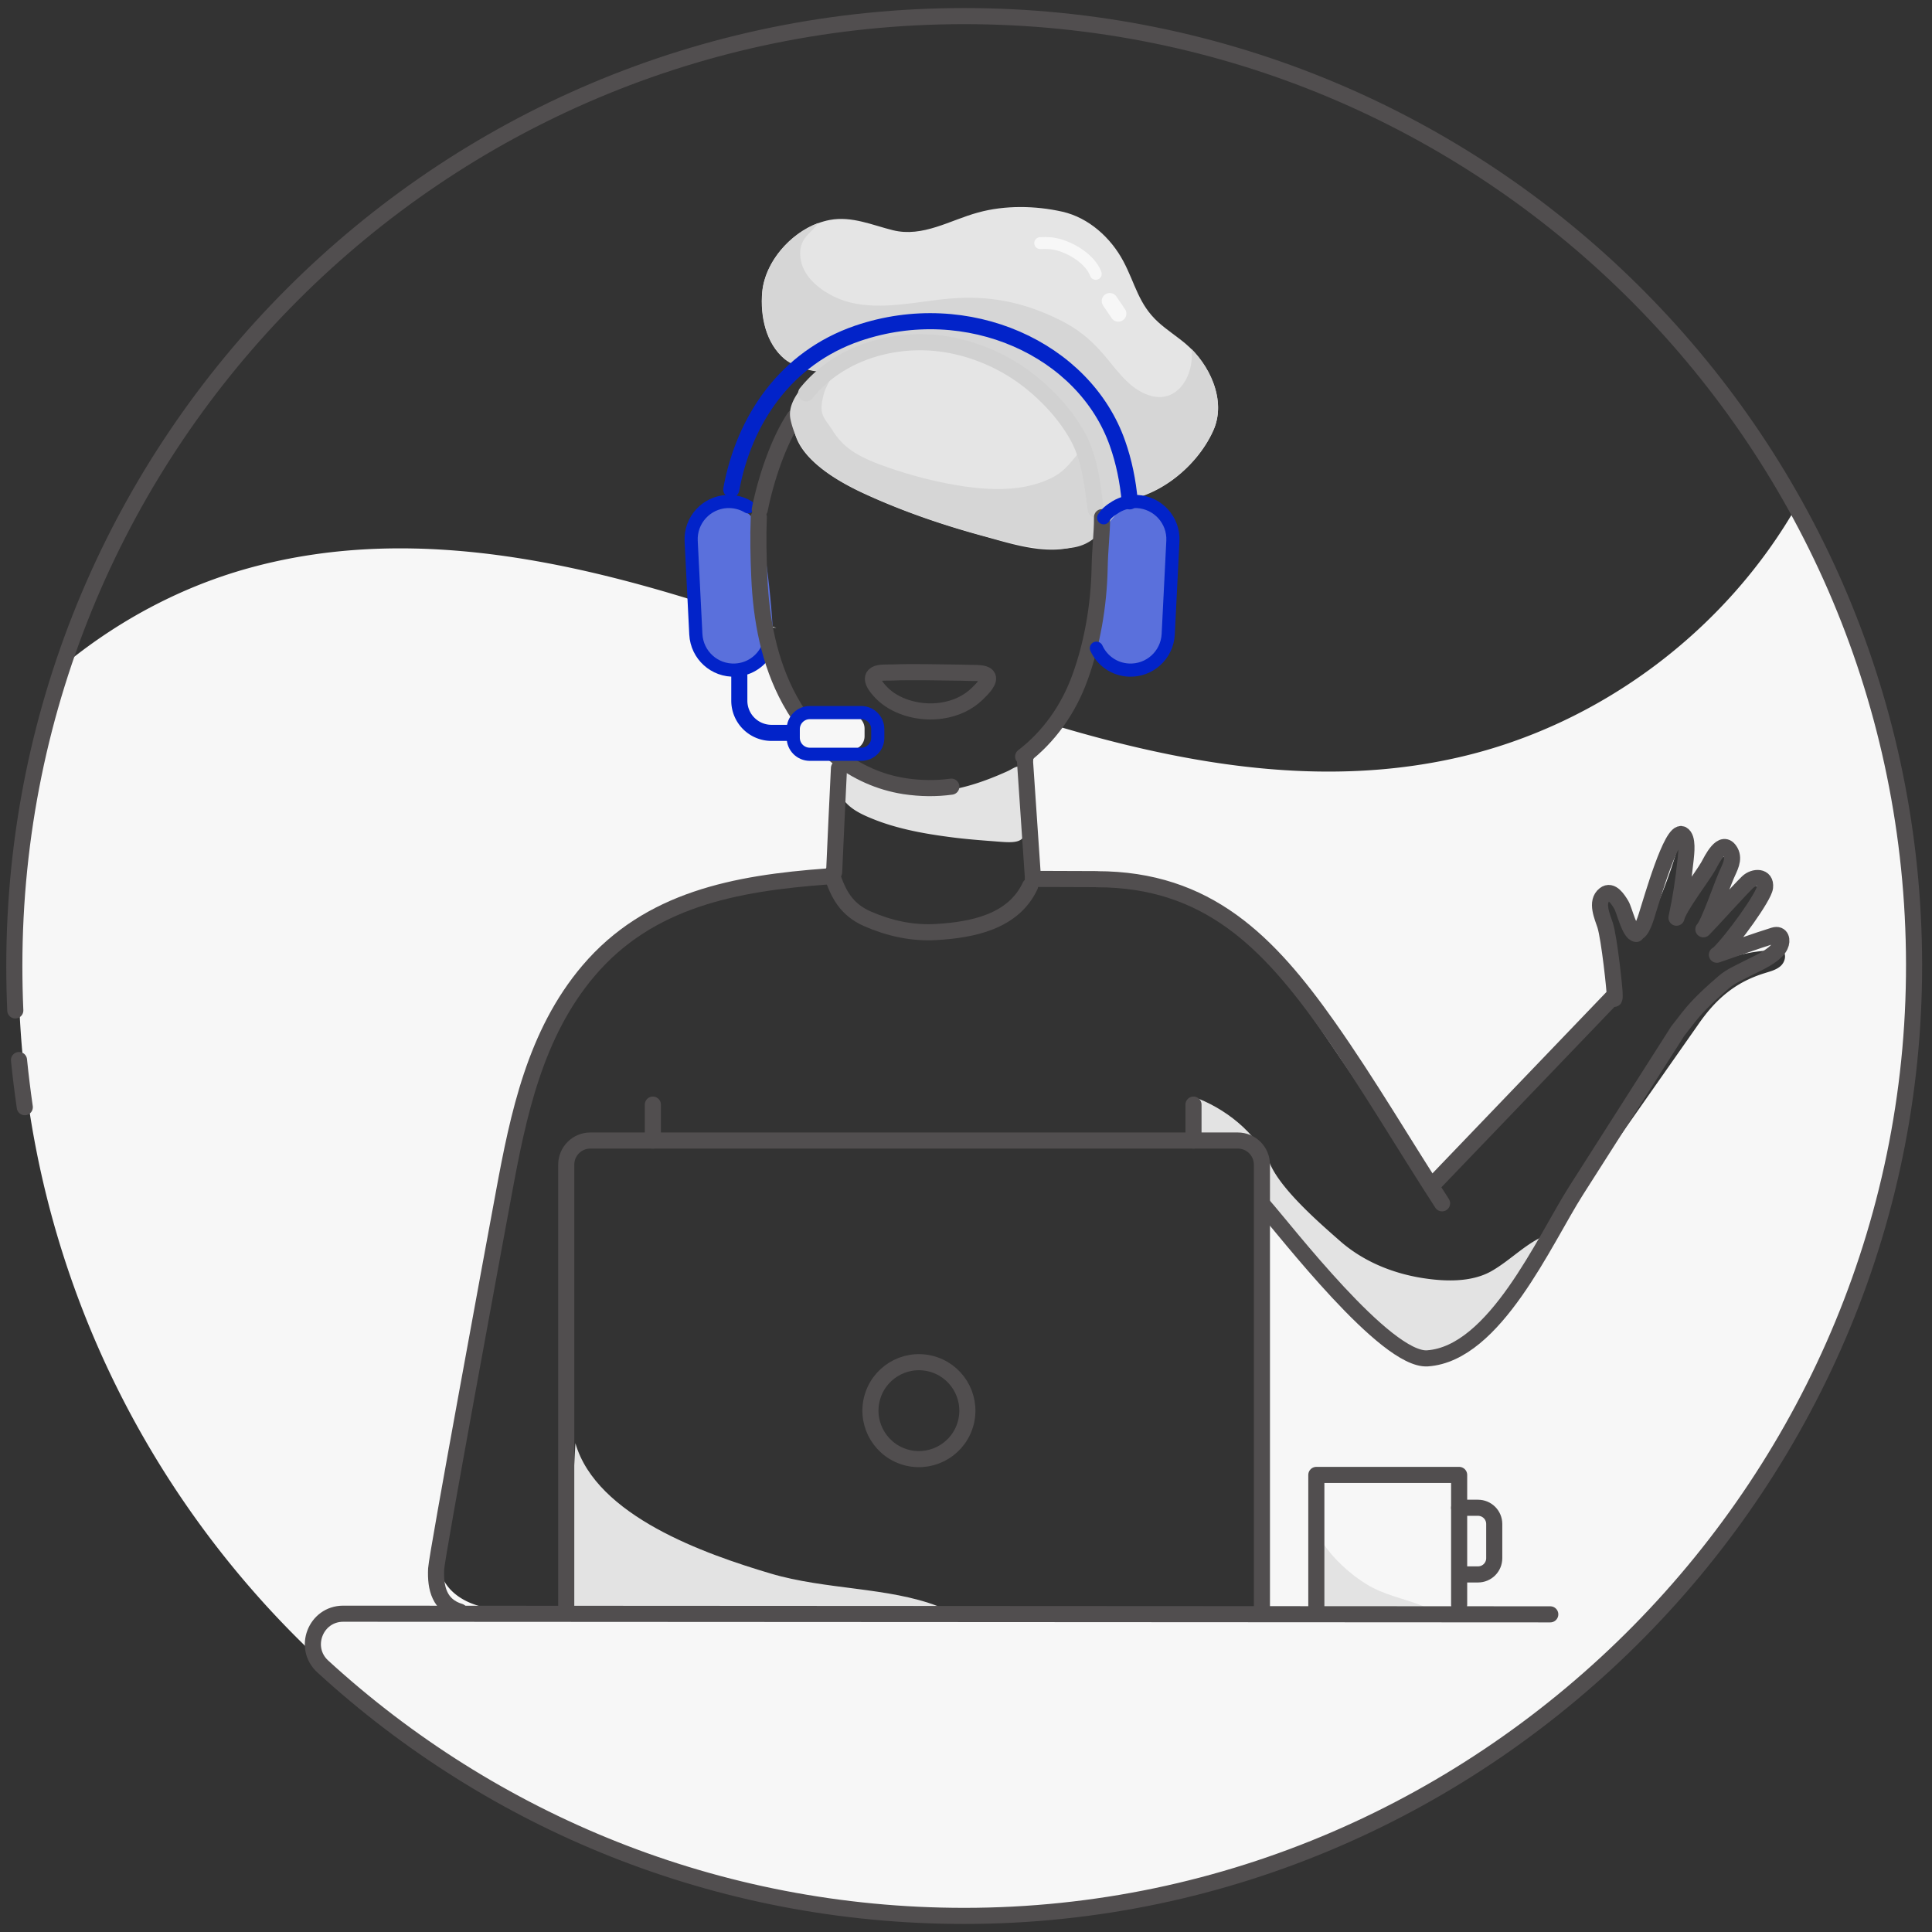 <svg xmlns="http://www.w3.org/2000/svg" width="120" height="120" viewBox="0 0 120 120">
    <rect x="0" y="0" width="120" height="120" fill="#333333" stroke="none"/>
    <g fill="none" fill-rule="evenodd" transform="translate(0 1)">
        <path fill="#F7F7F7" fill-rule="nonzero" d="M111.67 30.3c-4.44 7.84-12.25 13.71-21.03 15.73-8.32 1.92-16.8.51-25.08-1.96-.28.36-.61.68-.87 1.05-1.63 2.35-.11 5.77-.78 8.44.89.14 1.78.24 2.69.17 2.67-.19 5.48.02 8.03 1.08 2.13.88 3.17 2.65 4.73 4.19l6.12 9c1.3 1.49 2.73 3 3.62 4.77L99.78 61.4c.6-.32.58-1.17.49-1.85-.23-1.59-.45-3.17-.68-4.76.54-.17 1.13.15 1.46.61.33.46.45 1.03.56 1.58.26.18.57-.16.71-.44.79-1.61 1.43-3.29 1.92-5.01l.54.21-.18 2.98c.69-.17.97-.95 1.31-1.57.33-.62 1.12-1.21 1.68-.78-.38 1.04-.6 2.13-.64 3.23.32-.47.67-.94 1.15-1.24.48-.31 1.12-.43 1.62-.16-.19 1.63-2.15 2.65-2.28 4.29 1.05-.34 2.17-.5 3.28-.47.26.26.16.72-.11.97s-.64.34-.99.45c-1.86.57-3.08 1.64-4.18 3.25l-11.92 17c-1.1 1.58-2.48 3.31-4.4 3.39-1.65.07-3.05-1.14-4.22-2.3-2.3-2.28-4.46-4.71-6.47-7.25l-.22 25.54-3.03-.03c0 .03.01.06.01.08l-40.5-.3c-1.29-.01-2.58.23-3.86.12-1.28-.1-2.64-.64-3.26-1.77-.57-1.04-.39-2.31-.19-3.47.92-5.5 1.85-11.01 2.77-16.51.76-4.5 1.53-9.06 3.45-13.2 1.91-4.14 5.14-7.88 9.44-9.39 1.48-.52 3.04-.76 4.58-1l4.22-.66c-.03-.65.04-1.3.13-1.94.25-1.71.62-3.39 1.1-5.05-.73.04-1.47.07-2.16-.17-.69-.24-1.31-.83-1.36-1.55-.02-.32.06-.64.05-.96-.02-.53-.32-1.01-.58-1.48-.65-1.19-1.07-2.51-1.25-3.85l.45.06c-10.7-3.76-21.99-6.7-32.78-3.71-4.08 1.13-7.89 3.14-11.19 5.79a58.766 58.766 0 0 0-3.1 18.42c-.28 32.57 25.9 59.2 58.47 59.48 32.57.28 59.2-25.9 59.48-58.47.1-10.6-2.62-20.57-7.43-29.21"/>
        <path stroke="#514E4F" stroke-linecap="round" stroke-linejoin="round" d="M1.54 67.77c-.14-.97-.26-1.94-.36-2.93M61.32 40.99c-.08-.11-.29-.18-.66-.19-.32 0-.65-.01-.97-.02l-2.25-.03c-.67 0-1.35-.01-2.02.02-.27.01-.8-.03-1.03.11-.5.29.22 1.03.53 1.31.86.76 2.25 1.14 3.55.95.91-.13 1.66-.5 2.23-1.05.35-.34.83-.83.62-1.1z"/>
        <path fill="#E3E3E3" fill-rule="nonzero" d="M52 46.62c.28.75-.08 1.43.44 2.11.47.62 1.32.96 2.01 1.23 1.45.55 3.01.83 4.54 1.03 1.04.14 2.05.21 3.09.29 1.34.11 1.7-.02 1.73-1.44.02-.78-.18-1.55-.14-2.32.01-.26.12-.59-.12-.81-.3-.27-.63.04-.97.19-1.41.64-2.87 1.14-4.42 1.28-1.92.17-3.69-.84-5.39-1.58-.43.24-.93.6-.77.02M78.81 71.1c.59 1.65 3.1 3.82 4.42 4.98 1.4 1.23 3.17 1.98 5.05 2.29 1.41.23 3.1.3 4.36-.42 1.25-.71 2.25-1.86 3.64-2.33.14-.05-.86 1.62-.97 1.78-.44.62-.75 1.33-1.19 1.96A14.84 14.84 0 0 1 90.43 83c-3.23 2.23-5.78-2.51-7.65-4.49-1.39-1.47-2.81-3.2-4.4-4.43"/>
        <path fill="#E3E3E3" fill-rule="nonzero" d="M78.95 71.67c-.55-1.97-2.57-3.65-4.47-4.41-.28.41-.58 1.51-.22 1.9.39.42 1.72.35 2.27.52M81.83 94.2c.56 1.32 2.18 2.77 3.44 3.42 1.1.57 2.35.76 3.46 1.29h-6.68M35.74 88.64c1.31 4.54 8.08 6.89 12.11 8.09 3.42 1.02 7.32.84 10.42 2.04l-23.1.14"/>
        <path fill="#E5E5E5" fill-rule="nonzero" d="M51.9 21.9c-.62.49-2.47-.02-3.16-.59-1.18-.98-1.53-2.68-1.4-4.16.19-2.09 2.14-4.11 4.21-4.49 1.36-.25 2.62.32 3.91.64 1.86.46 3.55-.63 5.29-1.1 1.66-.46 3.56-.43 5.24-.05 1.63.37 3 1.61 3.78 3.07.75 1.41.94 2.67 2.17 3.79.54.49 1.14.87 1.7 1.34 1.5 1.27 2.56 3.54 1.72 5.4-1.07 2.38-3.74 4.46-6.43 4.41"/>
        <path fill="#D6D6D6" fill-rule="nonzero" d="M71.1 23.45c-1.12-.49-1.83-1.61-2.61-2.5-.8-.91-1.59-1.55-2.69-2.09-2.25-1.11-4.39-1.53-6.86-1.31-2.39.21-5.16 1-7.41-.27-.86-.48-1.68-1.23-1.81-2.25-.16-1.25.68-1.52 1.1-2.18-1.77.66-3.3 2.44-3.47 4.28-.13 1.48.22 3.19 1.4 4.16.69.57 2.54 1.08 3.16.59l17.02 8.25c2.69.05 5.36-2.03 6.43-4.41.77-1.7-.06-3.74-1.36-5.05.22 1.66-.94 3.65-2.9 2.78"/>
        <path fill="#5A70DC" fill-rule="nonzero" d="M72.98 33.06c.03-1.23-.56-2.4-1.89-2.61-1.09-.17-2.58.65-2.61 1.89-.05 1.82-.18 3.63-.41 5.43-.36 2.9 4.14 3.64 4.5.72.23-1.8.36-3.61.41-5.43M47.4 32.65c-.19-1.21-.99-2.25-2.34-2.22-1.1.03-2.41 1.11-2.22 2.34.29 1.8.49 3.6.6 5.41.19 2.92 4.74 2.82 4.56-.11-.11-1.82-.31-3.62-.6-5.42"/>
        <path stroke="#514E4F" stroke-linecap="round" stroke-linejoin="round" d="M53.1 69.84h23.78c.83 0 1.5.67 1.5 1.5v27.57M35.17 98.91V71.34c0-.83.67-1.5 1.5-1.5H53.1M64.16 53.59c5.1.01 3.83.02 3.96.02 6.88 0 10.68 3.91 14.39 9.17 2.5 3.55 4.69 7.31 7.06 10.96M51.81 53.17c.1-2.29.19-4.18.3-6.46.09-.1.17-.26.21-.42"/>
        <path stroke="#514E4F" stroke-linecap="round" stroke-linejoin="round" d="M28.56 99.1c-1.25-.38-1.53-1.43-1.47-2.66.05-.87 3.59-20.03 4.2-23.32.9-4.89 1.95-9.92 5.26-13.82 3.77-4.44 9.12-5.44 14.82-5.86M64.16 53.57l-.49-7.21v-.21"/>
        <circle cx="57.075" cy="86.618" r="3.01" stroke="#514E4F" stroke-linecap="round" stroke-linejoin="round" transform="rotate(-76.714 57.075 86.618)"/>
        <path stroke="#514E4F" stroke-linecap="round" stroke-linejoin="round" d="M89.08 72.49l11.09-11.56M101.63 57.01c-.42-.04-.73-1.48-.93-1.81-.2-.33-.6-.98-1.03-.64-.58.45-.14 1.38.03 1.91.26.83.61 4.13.59 4.33-.01.14.01.27-.05.24M106.75 58.23c.89-.87 2.82-3.54 2.88-4.12.08-.72-.69-.69-1.08-.32-.55.53-2.28 2.46-2.75 2.93.33-.34 1.1-2.6 1.44-3.38.18-.43.51-.95.24-1.44-.5-.9-1.18.55-1.37.89-.35.63-1.85 2.58-1.98 3.21.27-1.25.43-2.31.57-3.64.03-.33.17-1.33-.22-1.54-.65-.34-1.93 4.21-2.12 4.77-.08.25-.37 1.38-.74 1.33M106.64 58.3c1.18-.4 2.35-.83 3.54-1.2.46-.14.55.31.39.64-.12.25-.34.44-.56.6-.43.32-.93.53-1.4.77-.51.27-1.11.51-1.55.9-.66.57-1.55 1.36-2.18 2.17l-.67.86c-2.1 3.3-4.21 6.6-6.31 9.9-1.99 3.12-5.04 10.14-9.24 10.43-2.59.17-8.81-7.94-10.19-9.5"/>
        <path stroke="#0223C9" stroke-linecap="round" stroke-linejoin="round" stroke-width=".817" d="M47.68 39.26c-.35.77-1.11 1.32-2.01 1.36-1.29.06-2.38-.93-2.45-2.22l-.29-5.8c-.06-1.29.93-2.38 2.22-2.45.48-.02.94.1 1.32.33"/>
        <path stroke="#514E4F" stroke-linecap="round" stroke-linejoin="round" d="M59.09 47.86c-.93.13-1.91.12-2.91-.03-3.14-.49-5.62-2.6-7.12-5.33-1.3-2.37-1.79-5.04-1.9-7.71-.05-1.18-.08-2.43-.03-3.67"/>
        <path stroke="#0223C9" stroke-linecap="round" stroke-linejoin="round" d="M45.92 40.98v1.54a2 2 0 0 0 2 2h4.72"/>
        <path fill="#F7F7F7" fill-rule="nonzero" d="M52.83 45.58h-2.69a.87.87 0 0 1-.87-.87v-.45c0-.48.39-.87.87-.87h2.69c.48 0 .87.39.87.87v.45c.01.48-.38.87-.87.87"/>
        <path stroke="#0223C9" stroke-linecap="round" stroke-linejoin="round" stroke-width=".817" d="M53.49 45.85H50.3c-.57 0-1.03-.46-1.03-1.03v-.53c0-.57.46-1.03 1.03-1.03h3.19c.57 0 1.03.46 1.03 1.03v.53c.01.57-.46 1.03-1.03 1.03z"/>
        <path stroke="#514E4F" stroke-linecap="round" stroke-linejoin="round" d="M47.19 30.65c.38-1.9 1.16-4.23 2.15-5.72"/>
        <path fill="#E5E5E5" fill-rule="nonzero" d="M68.02 32.01c.12-.18.22-.38.32-.58.25-.5.14-.88.07-1.44-.17-1.37-.42-2.81-1.11-4.03-.7-1.22-1.66-2.28-2.73-3.18a11.788 11.788 0 0 0-4.93-2.44c-3.41-.78-7.31.19-9.56 2.99-2.42 3.01 1.25 5.27 3.72 6.39 2.37 1.08 4.81 1.91 7.32 2.59 1.46.4 3 .9 4.54.82.73-.04 1.48-.22 2.02-.73.14-.12.25-.25.34-.39"/>
        <path fill="#D6D6D6" fill-rule="nonzero" d="M69 29.6a2.58 2.58 0 0 1-.22-.44c-.35-.92-.6-1.8-1.2-2.62-.79.66-1.16 1.57-2.18 2.1-1.85.96-4.14.82-6.13.47a26.17 26.17 0 0 1-4.09-1.07c-1.04-.36-2.24-.82-2.99-1.67-.21-.23-.39-.49-.55-.75-.21-.32-.52-.65-.59-1.04-.07-.41.06-.95.19-1.33.04-.13.66-1.41.81-1.31-.16-.11-.52-.12-.71-.08-.23.05-.42.23-.58.38-.31.27-.67.46-.92.78-.46.58-.9 1.27-.74 2.03.18.84.57 1.66 1.16 2.31.95 1.06 2.29 1.77 3.57 2.35 2.37 1.08 4.81 1.91 7.32 2.59 1.77.48 3.65 1.01 5.5.71 1.24-.2 1.79-1.02 2.56-1.95.46-.58.1-.95-.21-1.46"/>
        <path stroke="#D1D1D1" stroke-linecap="round" stroke-linejoin="round" d="M68.06 30.65c-.03-.26-.08-.52-.1-.73-.17-1.34-.4-2.74-1.09-3.93-.68-1.19-1.62-2.23-2.66-3.1a11.458 11.458 0 0 0-4.81-2.38c-3.33-.76-7.14.19-9.33 2.92"/>
        <path stroke="#514E4F" stroke-linecap="round" stroke-linejoin="round" d="M51.66 53.29c.4 1.23.9 2.2 2.22 2.78 1.35.59 2.79.91 4.27.82 2.2-.13 4.78-.61 5.83-2.86M63.55 45.99c1.57-1.2 2.81-2.9 3.54-4.94.74-2.04 1.16-4.4 1.21-6.75.02-1.24.15-2.09.15-3.18"/>
        <path stroke="#0223C9" stroke-linecap="round" stroke-linejoin="round" stroke-width=".817" d="M68.1 39.26c.35.77 1.11 1.32 2.01 1.36 1.29.06 2.38-.93 2.45-2.22l.29-5.8c.06-1.29-.93-2.38-2.22-2.45-.48-.02-.94.1-1.32.33-.35.21-.59.41-.76.68"/>
        <path stroke="#0223C9" stroke-linecap="round" stroke-linejoin="round" d="M45.42 29.4c.79-4.31 3.38-8.17 7.86-9.7 6.85-2.33 14.08 1 16.13 6.84.4 1.13.65 2.35.76 3.6"/>
        <path stroke="#514E4F" stroke-linecap="round" stroke-linejoin="round" d="M40.55 67.61v2.23M74.13 67.61v2.23M81.76 98.83v-8.22h8.87v8.07"/>
        <path stroke="#514E4F" stroke-linecap="round" stroke-linejoin="round" d="M90.63 92.65h1.17c.56 0 1.01.45 1.01 1.01v2.12c0 .56-.45 1.01-1.01 1.01h-1.08"/>
        <path stroke="#F7F7F7" stroke-linecap="round" stroke-linejoin="round" stroke-width=".739" d="M64.61 14.1c.22-.01.45-.01.67.01 1.02.11 2.41.91 2.78 1.9"/>
        <path stroke="#F7F7F7" stroke-linecap="round" stroke-linejoin="round" d="M68.93 17.7l.53.78"/>
        <path stroke="#514E4F" stroke-linecap="round" stroke-linejoin="round" d="M96.29 99.27l-74.97-.04c-1.72 0-2.54 2.12-1.27 3.28C30.55 112.13 44.53 118 59.89 118c32.68 0 59.47-27.2 58.99-59.88C118.42 25.94 92.18 0 59.89 0 27.3 0 .89 26.42.89 59c0 .93.02 1.85.06 2.76"/>
    </g>
</svg>

